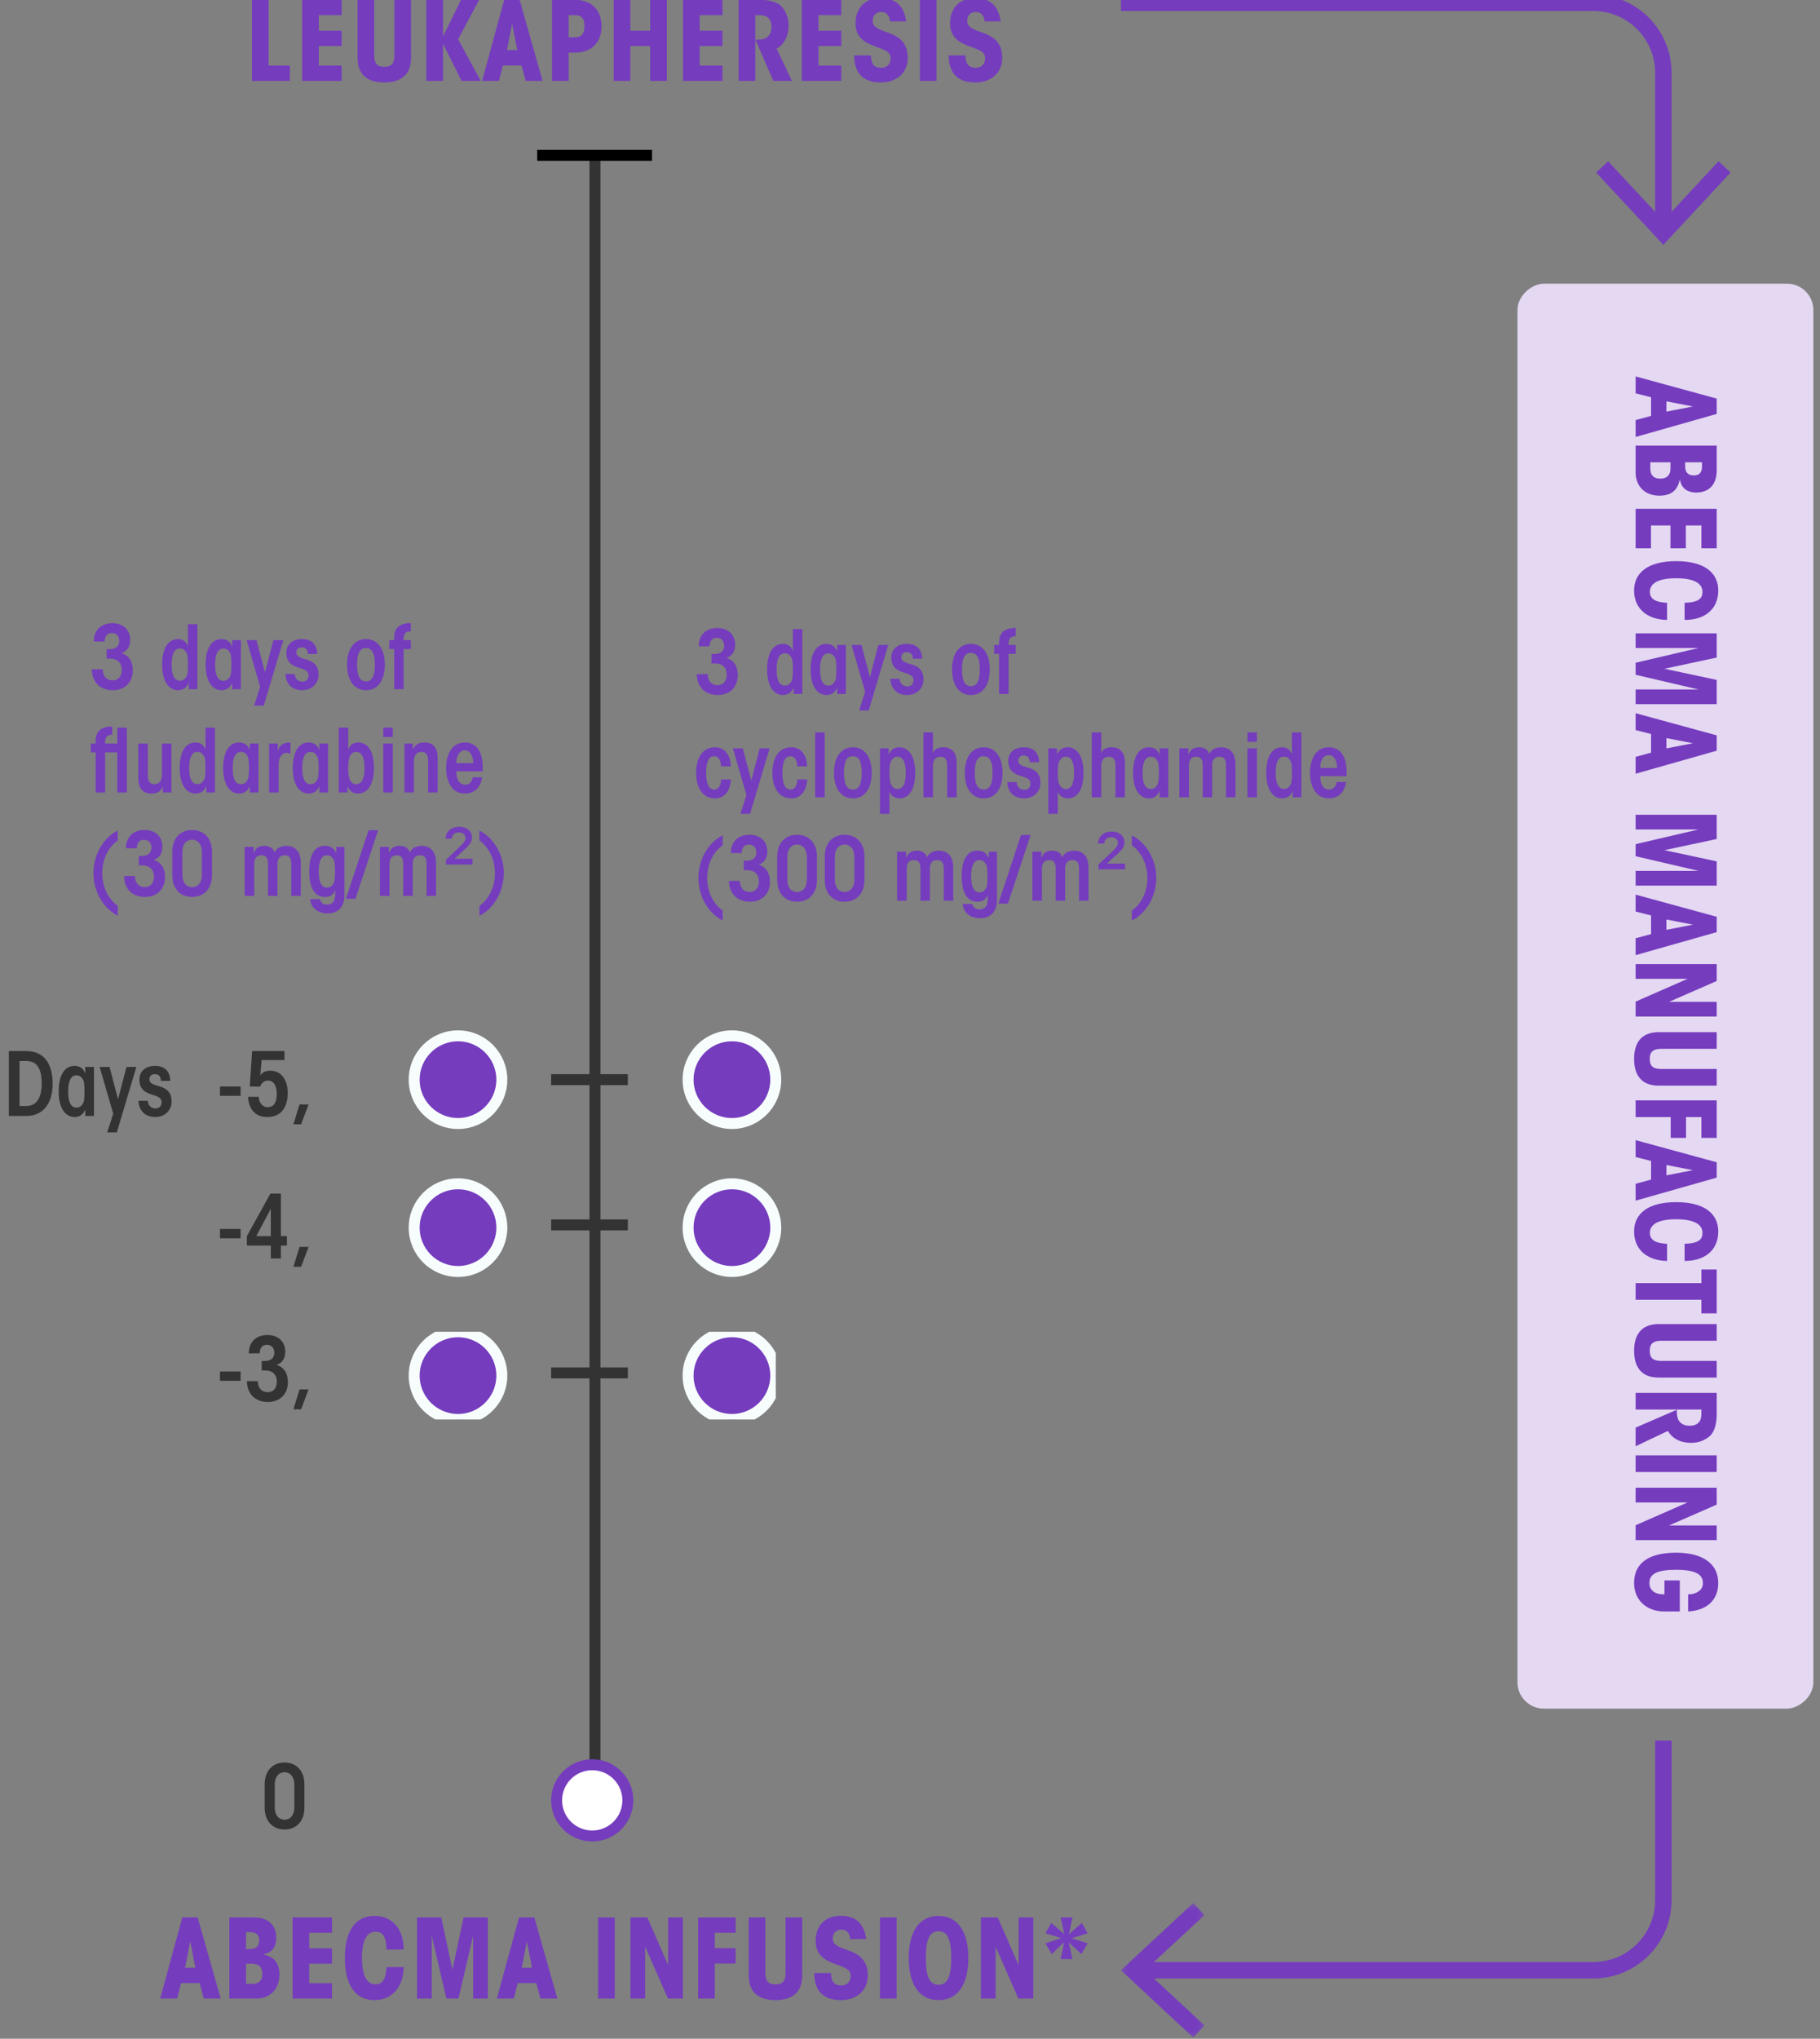<svg width="317" height="355" viewBox="0 0 317 355" fill="none" xmlns="http://www.w3.org/2000/svg">
<rect x="0" y="0" width="317" height="355" fill="#808080" stroke="none"/>
<g clip-path="url(#clip0_292_31244)">
<path d="M289.719 303.086V330.857C289.719 337.603 284.251 343.071 277.504 343.071H198.348" stroke="#753CBE" stroke-width="2.863"/>
<mask id="mask0_292_31244" style="mask-type:luminance" maskUnits="userSpaceOnUse" x="195" y="331" width="15" height="24">
<path fill-rule="evenodd" clip-rule="evenodd" d="M195.242 331.363H209.786V354.778H195.242V331.363Z" fill="white"/>
</mask>
<g mask="url(#mask0_292_31244)">
<path fill-rule="evenodd" clip-rule="evenodd" d="M207.833 331.363L209.786 333.46L199.446 343.069L209.786 352.681L207.833 354.778L195.242 343.069L207.833 331.363Z" fill="#753CBE"/>
</g>
<path d="M195.242 0.478H277.503C284.25 0.478 289.718 5.947 289.718 12.693V39.525" stroke="#753CBE" stroke-width="2.863"/>
<path fill-rule="evenodd" clip-rule="evenodd" d="M278.008 30.038L280.104 28.085L289.714 38.426L299.326 28.085L301.423 30.038L289.714 42.629L278.008 30.038Z" fill="#753CBE"/>
<g clip-path="url(#clip1_292_31244)">
<rect x="315.84" y="49.396" width="248.118" height="51.532" rx="4.581" transform="rotate(90 315.84 49.396)" fill="#E4D8F2"/>
<path d="M287.578 69.174L284.887 68.487V65.548L299.01 69.403V72.076L284.887 76.084V73.144L287.578 72.419V69.174ZM290.25 71.675L294.869 70.778L290.25 69.881V71.675ZM284.887 77.59L299.01 77.59V81.866C299.01 83.202 298.648 84.175 297.999 84.824C297.369 85.454 296.472 85.759 295.46 85.759C293.743 85.759 292.788 84.881 292.597 83.431C292.254 85.053 291.414 86.313 289.028 86.313C287.902 86.313 286.872 85.969 286.108 85.282C285.383 84.614 284.887 83.603 284.887 82.286V77.59ZM296.453 80.492H293.514V81.159C293.514 81.713 293.647 82.114 293.876 82.381C294.143 82.648 294.487 82.782 295.021 82.782C295.518 82.782 295.88 82.648 296.109 82.381C296.338 82.114 296.453 81.713 296.453 81.159V80.492ZM290.956 80.492H287.444V81.579C287.444 82.19 287.616 82.648 287.921 82.934C288.227 83.221 288.628 83.354 289.143 83.335C289.696 83.354 290.135 83.221 290.441 82.934C290.765 82.648 290.956 82.19 290.956 81.579V80.492ZM284.887 88.602L299.01 88.602V95.473H296.338V91.503H293.628V95.473H290.956V91.503H287.559V95.473H284.887V88.602ZM290.364 104.964V107.942C287.139 107.923 284.62 106.148 284.62 102.827C284.62 99.735 287.005 97.712 291.949 97.712C296.892 97.712 299.278 99.735 299.278 102.827C299.278 106.243 296.701 107.98 293.418 107.942V104.964C295.938 104.888 296.529 104.163 296.529 103.056C296.529 101.72 295.327 100.689 291.949 100.689C288.57 100.689 287.368 101.72 287.368 103.056C287.368 104.563 288.857 104.888 290.364 104.964ZM284.887 112.839V110.282H299.01V114.5L289.906 116.447L299.01 118.393V122.611H284.887V120.054H295.842L284.887 117.496V115.397L295.842 112.839H284.887ZM287.578 127.814L284.887 127.127V124.188L299.01 128.043V130.716L284.887 134.724V131.784L287.578 131.059V127.814ZM290.25 130.315L294.869 129.418L290.25 128.521V130.315ZM284.887 144.43V141.872H299.01V146.09L289.906 148.037L299.01 149.984V154.202H284.887V151.644H295.842L284.887 149.087V146.987L295.842 144.43H284.887ZM287.578 159.405L284.887 158.718V155.779L299.01 159.634V162.306L284.887 166.314V163.375L287.578 162.65V159.405ZM290.25 161.905L294.869 161.008L290.25 160.111V161.905ZM299.01 170.817L290.708 174.444H299.01V177.001H284.887V174.406L293.933 170.436H284.887V167.878H299.01V170.817ZM299.01 179.723V182.624H289.391C288.685 182.624 288.17 182.739 287.845 183.025C287.502 183.292 287.349 183.731 287.349 184.38C287.349 185.029 287.502 185.468 287.845 185.754C288.17 186.022 288.685 186.136 289.391 186.136H299.01V189.037H288.914C287.673 189.037 286.585 188.732 285.841 187.987C285.078 187.243 284.62 186.079 284.62 184.38C284.62 182.682 285.078 181.517 285.841 180.773C286.585 180.048 287.673 179.723 288.914 179.723H299.01ZM284.887 191.606H299.01V198.134H296.338V194.507H293.666V198.134H290.994V194.507H284.887V191.606ZM287.578 202.153L284.887 201.466V198.527L299.01 202.382V205.054L284.887 209.062V206.123L287.578 205.398V202.153ZM290.25 204.653L294.869 203.756L290.25 202.859V204.653ZM290.364 216.578V219.556C287.139 219.536 284.62 217.761 284.62 214.44C284.62 211.349 287.005 209.325 291.949 209.325C296.892 209.325 299.278 211.349 299.278 214.44C299.278 217.857 296.701 219.594 293.418 219.556V216.578C295.938 216.502 296.529 215.776 296.529 214.669C296.529 213.333 295.327 212.303 291.949 212.303C288.57 212.303 287.368 213.333 287.368 214.669C287.368 216.177 288.857 216.502 290.364 216.578ZM284.887 223.423H296.338V221.056H299.01V228.69H296.338V226.324H284.887V223.423ZM299.01 230.554V233.455H289.391C288.685 233.455 288.17 233.569 287.845 233.855C287.502 234.123 287.349 234.562 287.349 235.211C287.349 235.859 287.502 236.298 287.845 236.585C288.17 236.852 288.685 236.966 289.391 236.966H299.01V239.868H288.914C287.673 239.868 286.585 239.562 285.841 238.818C285.078 238.073 284.62 236.909 284.62 235.211C284.62 233.512 285.078 232.348 285.841 231.603C286.585 230.878 287.673 230.554 288.914 230.554H299.01ZM284.887 242.532H299.01V246.197C299.01 248.201 298.495 249.48 297.77 250.09C296.892 250.816 295.88 251.235 294.506 251.235C293.743 251.235 292.998 251.102 292.368 250.816C291.452 250.396 290.88 249.823 290.517 249.155L284.887 251.827V248.582L292.063 245.471C292.063 245.796 292.063 245.968 292.082 246.197C292.12 246.712 292.254 247.266 292.617 247.628C293.075 248.105 293.685 248.258 294.239 248.258C294.926 248.258 295.518 248.124 295.957 247.59C296.224 247.285 296.338 246.807 296.338 246.101V245.433H284.887V242.532ZM284.887 253.41H299.01V256.311H284.887V253.41ZM299.01 261.991L290.708 265.618H299.01V268.175H284.887V265.58L293.933 261.61H284.887V259.052H299.01V261.991ZM294.029 280.593V277.616C294.621 277.616 295.098 277.501 295.499 277.31C296.167 276.967 296.606 276.509 296.606 275.65C296.606 274.123 295.289 273.34 291.949 273.34C288.551 273.34 287.292 274.066 287.292 275.65C287.292 276.413 287.616 276.871 288.093 277.196C288.589 277.52 289.219 277.635 289.906 277.616V275.192H292.578V280.593H289.849C286.891 280.593 284.62 278.703 284.62 275.65C284.62 272.023 287.368 270.363 291.949 270.363C296.338 270.363 299.278 272.119 299.278 275.65C299.278 278.608 297.293 280.421 294.029 280.593Z" fill="#753CBE"/>
</g>
<path d="M18.216 111.709H16.323C16.354 109.617 17.682 108.518 19.575 108.518C21.453 108.518 22.675 109.678 22.675 111.419C22.675 112.656 22.125 113.373 21.163 113.725C22.66 114.183 23.133 115.465 23.133 116.732C23.133 118.672 21.881 120.183 19.636 120.183C18.216 120.183 17.132 119.588 16.522 118.58C16.186 118.015 16.002 117.328 15.987 116.549H17.896C17.896 117.786 18.598 118.473 19.621 118.473C20.598 118.473 21.209 117.755 21.209 116.641C21.209 115.389 20.415 114.686 19.194 114.686H18.568V113.037H19.087C20.201 113.037 20.766 112.503 20.766 111.602C20.766 110.823 20.339 110.228 19.453 110.228C18.598 110.228 18.232 110.885 18.216 111.709ZM34.381 108.701V120H32.869C32.869 119.496 32.869 119.13 32.885 118.763C32.656 119.649 31.907 120.183 31.007 120.183C29.403 120.183 28.243 118.656 28.243 115.74C28.243 112.946 29.235 111.282 31.007 111.282C31.77 111.282 32.381 111.617 32.747 112.518C32.732 112.182 32.732 111.846 32.732 111.465V108.701H34.381ZM29.892 115.725V115.74C29.892 117.649 30.411 118.534 31.327 118.534C31.846 118.534 32.121 118.32 32.381 117.954C32.686 117.526 32.732 116.992 32.732 115.725C32.732 114.473 32.686 113.923 32.381 113.511C32.121 113.129 31.846 112.915 31.327 112.915C30.411 112.915 29.892 113.816 29.892 115.725ZM41.956 111.465V120H40.444C40.444 119.542 40.444 119.206 40.459 118.885C40.078 119.74 39.482 120.183 38.581 120.183C36.978 120.183 35.818 118.656 35.818 115.74C35.818 112.946 36.81 111.282 38.581 111.282C39.345 111.282 40.108 111.617 40.459 112.625C40.444 112.243 40.444 111.892 40.444 111.465H41.956ZM37.467 115.74V115.755C37.467 117.649 37.986 118.549 38.902 118.549C39.421 118.549 39.696 118.336 39.956 117.954C40.261 117.542 40.307 116.992 40.307 115.74C40.307 114.473 40.261 113.923 39.956 113.511C39.696 113.144 39.421 112.931 38.902 112.931C37.986 112.931 37.467 113.816 37.467 115.74ZM44.263 122.871L45.316 119.603L42.95 111.465H44.675L46.156 117.099L47.622 111.465H49.347L45.942 122.871H44.263ZM55.268 113.877H53.619C53.604 113.068 53.222 112.717 52.535 112.717C51.97 112.717 51.619 113.083 51.619 113.602C51.619 114.427 52.52 114.58 53.512 114.885C54.459 115.19 55.482 115.755 55.482 117.481C55.482 119.053 54.276 120.183 52.642 120.183C51.039 120.183 49.833 119.282 49.695 117.358H51.344C51.375 118.183 51.909 118.687 52.672 118.687C53.436 118.687 53.741 118.168 53.741 117.588C53.741 116.732 52.856 116.534 51.833 116.198C50.825 115.862 49.878 115.297 49.878 113.663C49.878 112.274 50.871 111.282 52.596 111.282C54.322 111.282 55.177 112.243 55.268 113.877ZM60.451 115.74V115.725C60.451 113.282 61.489 111.282 63.749 111.282C65.993 111.282 67.031 113.282 67.031 115.74C67.031 118.183 65.993 120.183 63.749 120.183C61.489 120.183 60.451 118.183 60.451 115.74ZM62.191 115.74V115.755C62.191 117.847 62.756 118.641 63.764 118.641C64.726 118.641 65.291 117.847 65.291 115.74C65.291 113.618 64.726 112.839 63.718 112.839C62.756 112.839 62.191 113.618 62.191 115.74ZM68.651 120V113.022H67.796V111.465H68.651V111.007C68.651 108.64 70.651 108.503 71.552 108.503V109.938C70.972 109.953 70.3 110.091 70.3 111.175V111.465H71.552V113.022H70.3V120H68.651ZM20.43 131.022H18.308V138H16.659V131.022H15.819V129.465H16.659V129.007C16.659 126.64 18.659 126.503 19.56 126.503V127.938C18.98 127.953 18.308 128.091 18.308 129.175V129.465H20.43V126.701H22.095V138H20.43V131.022ZM29.864 129.465V138H28.352C28.352 137.634 28.352 137.267 28.368 136.87C28.062 137.771 27.421 138.183 26.383 138.183C24.993 138.183 24.092 137.405 24.092 135.542V129.465H25.741V135.007C25.741 135.694 25.879 136.549 26.887 136.549C27.665 136.549 28.215 136.046 28.215 134.931V129.465H29.864ZM37.438 126.701V138H35.926C35.926 137.496 35.926 137.13 35.941 136.763C35.712 137.649 34.964 138.183 34.063 138.183C32.46 138.183 31.3 136.656 31.3 133.74C31.3 130.946 32.292 129.282 34.063 129.282C34.827 129.282 35.438 129.617 35.804 130.518C35.789 130.182 35.789 129.846 35.789 129.465V126.701H37.438ZM32.949 133.725V133.74C32.949 135.649 33.468 136.534 34.384 136.534C34.903 136.534 35.178 136.32 35.438 135.954C35.743 135.526 35.789 134.992 35.789 133.725C35.789 132.473 35.743 131.923 35.438 131.511C35.178 131.129 34.903 130.915 34.384 130.915C33.468 130.915 32.949 131.816 32.949 133.725ZM45.013 129.465V138H43.501C43.501 137.542 43.501 137.206 43.516 136.885C43.134 137.74 42.539 138.183 41.638 138.183C40.035 138.183 38.874 136.656 38.874 133.74C38.874 130.946 39.867 129.282 41.638 129.282C42.401 129.282 43.165 129.617 43.516 130.625C43.501 130.243 43.501 129.892 43.501 129.465H45.013ZM40.523 133.74V133.755C40.523 135.649 41.043 136.549 41.959 136.549C42.478 136.549 42.753 136.336 43.012 135.954C43.318 135.542 43.364 134.992 43.364 133.74C43.364 132.473 43.318 131.923 43.012 131.511C42.753 131.144 42.478 130.931 41.959 130.931C41.043 130.931 40.523 131.816 40.523 133.74ZM46.877 138V129.465H48.388C48.388 129.984 48.388 130.411 48.373 130.839C48.724 129.541 49.61 129.282 50.587 129.282V131.282C50.358 131.129 50.114 131.083 49.885 131.083C49.136 131.083 48.526 131.816 48.526 133.175V138H46.877ZM57.135 129.465V138H55.623C55.623 137.542 55.623 137.206 55.639 136.885C55.257 137.74 54.661 138.183 53.761 138.183C52.157 138.183 50.997 136.656 50.997 133.74C50.997 130.946 51.989 129.282 53.761 129.282C54.524 129.282 55.288 129.617 55.639 130.625C55.623 130.243 55.623 129.892 55.623 129.465H57.135ZM52.646 133.74V133.755C52.646 135.649 53.165 136.549 54.081 136.549C54.6 136.549 54.875 136.336 55.135 135.954C55.44 135.542 55.486 134.992 55.486 133.74C55.486 132.473 55.44 131.923 55.135 131.511C54.875 131.144 54.6 130.931 54.081 130.931C53.165 130.931 52.646 131.816 52.646 133.74ZM58.999 138V126.701H60.648V129.465V130.579C60.877 129.831 61.442 129.282 62.374 129.282C64.145 129.282 65.137 130.946 65.137 133.725C65.137 136.656 63.977 138.183 62.374 138.183C61.519 138.183 60.877 137.786 60.511 136.855V138H58.999ZM63.488 133.74V133.725C63.488 131.999 63.061 130.931 62.068 130.931C60.847 130.931 60.648 132.289 60.648 133.74C60.648 135.175 60.847 136.549 62.068 136.549C63.061 136.549 63.488 135.465 63.488 133.74ZM66.757 128.335V126.701H68.406V128.335H66.757ZM66.757 138V129.465H68.406V138H66.757ZM70.451 138V129.465H71.901C71.901 129.816 71.901 130.152 71.886 130.518C72.253 129.694 72.894 129.282 73.917 129.282C75.322 129.282 76.222 130.06 76.222 131.923V138H74.573V132.457C74.573 131.77 74.436 130.931 73.428 130.931C72.634 130.931 72.1 131.419 72.1 132.534V138H70.451ZM84.071 134.305H79.475C79.475 135.496 79.887 136.641 80.987 136.641C81.704 136.641 82.193 136.168 82.361 135.343H83.995C83.827 136.412 83.384 137.145 82.834 137.588C82.269 138.015 81.597 138.183 80.987 138.183C78.712 138.183 77.704 136.107 77.704 133.74C77.704 131.205 78.819 129.282 80.972 129.282C82.056 129.282 82.865 129.755 83.384 130.579C84.04 131.648 84.102 133.022 84.071 134.305ZM79.475 132.885H82.422C82.407 131.908 82.071 130.656 80.972 130.656C80.071 130.656 79.475 131.495 79.475 132.885ZM20.507 144.625V146.35C18.858 147.495 17.804 149.618 17.804 152.03C17.804 154.443 18.842 156.519 20.507 157.725V159.451C18.262 158.321 16.277 155.557 16.277 152.03C16.277 148.518 18.277 145.694 20.507 144.625ZM23.823 147.709H21.93C21.96 145.617 23.288 144.518 25.182 144.518C27.06 144.518 28.281 145.678 28.281 147.419C28.281 148.656 27.732 149.373 26.77 149.725C28.266 150.183 28.739 151.465 28.739 152.732C28.739 154.672 27.488 156.183 25.243 156.183C23.823 156.183 22.739 155.588 22.128 154.58C21.792 154.015 21.609 153.328 21.594 152.549H23.502C23.502 153.786 24.205 154.473 25.228 154.473C26.205 154.473 26.816 153.755 26.816 152.641C26.816 151.389 26.022 150.686 24.8 150.686H24.174V149.037H24.693C25.808 149.037 26.373 148.503 26.373 147.602C26.373 146.823 25.945 146.228 25.06 146.228C24.205 146.228 23.838 146.885 23.823 147.709ZM30.007 152.397V148.305C30.007 145.923 31.442 144.518 33.457 144.518C35.473 144.518 36.923 145.923 36.923 148.305V152.397C36.923 154.778 35.473 156.183 33.457 156.183C31.442 156.183 30.007 154.778 30.007 152.397ZM31.763 148.411V152.29C31.763 153.862 32.602 154.488 33.457 154.488C34.312 154.488 35.168 153.862 35.168 152.29V148.411C35.168 146.839 34.312 146.213 33.457 146.213C32.602 146.213 31.763 146.839 31.763 148.411ZM42.614 156V147.465H44.186C44.186 147.846 44.186 148.213 44.171 148.61C44.507 147.587 45.209 147.282 46.064 147.282C46.599 147.282 47.042 147.419 47.393 147.74C47.576 147.908 47.729 148.167 47.82 148.457C47.958 148.137 48.172 147.892 48.431 147.694C48.828 147.434 49.347 147.282 49.897 147.282C50.828 147.282 51.469 147.678 51.851 148.213C52.233 148.717 52.386 149.48 52.386 150.228V156H50.737V150.473C50.737 150.015 50.691 149.648 50.538 149.404C50.37 149.083 50.05 148.931 49.622 148.931C49.255 148.931 48.92 148.992 48.66 149.297C48.416 149.572 48.324 149.984 48.324 150.427V156H46.675V150.488C46.675 150.015 46.629 149.679 46.477 149.404C46.324 149.083 45.988 148.931 45.576 148.931C45.194 148.931 44.858 149.007 44.614 149.282C44.37 149.572 44.278 149.984 44.278 150.442V156H42.614ZM59.998 147.465V155.878C59.998 156.916 59.738 157.664 59.235 158.199C58.715 158.764 57.937 159.054 56.944 159.054C55.662 159.054 54.196 158.29 54.013 156.565H55.738C55.799 156.87 55.906 157.084 56.089 157.237C56.318 157.435 56.608 157.512 56.959 157.512C57.86 157.512 58.364 157.008 58.38 155.786V154.931C58.135 155.74 57.555 156.183 56.624 156.183C54.745 156.183 53.86 154.519 53.86 151.74C53.86 148.946 54.745 147.282 56.624 147.282C57.494 147.282 58.12 147.602 58.593 148.61C58.578 148.243 58.578 147.877 58.578 147.465H59.998ZM55.509 151.74V151.755C55.509 153.649 56.028 154.549 56.944 154.549C57.463 154.549 57.738 154.336 57.998 153.954C58.303 153.542 58.349 152.992 58.349 151.74C58.349 150.473 58.303 149.923 57.998 149.511C57.738 149.144 57.463 148.931 56.944 148.931C56.028 148.931 55.509 149.816 55.509 151.74ZM60.244 156.504L64.198 144.564H65.863L61.908 156.504H60.244ZM66.173 156V147.465H67.746C67.746 147.846 67.746 148.213 67.73 148.61C68.066 147.587 68.769 147.282 69.624 147.282C70.158 147.282 70.601 147.419 70.952 147.74C71.135 147.908 71.288 148.167 71.38 148.457C71.517 148.137 71.731 147.892 71.99 147.694C72.387 147.434 72.906 147.282 73.456 147.282C74.388 147.282 75.029 147.678 75.411 148.213C75.792 148.717 75.945 149.48 75.945 150.228V156H74.296V150.473C74.296 150.015 74.25 149.648 74.097 149.404C73.93 149.083 73.609 148.931 73.181 148.931C72.815 148.931 72.479 148.992 72.219 149.297C71.975 149.572 71.883 149.984 71.883 150.427V156H70.234V150.488C70.234 150.015 70.189 149.679 70.036 149.404C69.883 149.083 69.547 148.931 69.135 148.931C68.753 148.931 68.417 149.007 68.173 149.282C67.929 149.572 67.837 149.984 67.837 150.442V156H66.173ZM77.624 146.039C77.624 144.817 78.6 143.959 79.987 143.959C81.299 143.959 82.209 144.742 82.209 145.816C82.209 146.561 81.866 147.083 80.703 148.134L79.242 149.454V149.529H82.306V150.535H77.683V149.708L80.009 147.501C80.859 146.696 81.068 146.397 81.068 145.928C81.068 145.368 80.643 144.936 79.92 144.936C79.174 144.936 78.697 145.391 78.697 146.039H77.624ZM83.504 159.451V157.725C85.153 156.58 86.206 154.443 86.206 152.045C86.206 149.633 85.168 147.556 83.504 146.35V144.625C85.748 145.755 87.748 148.503 87.748 152.045C87.748 155.557 85.733 158.382 83.504 159.451Z" fill="#753CBE"/>
<path d="M123.584 112.545H121.69C121.721 110.453 123.049 109.354 124.943 109.354C126.821 109.354 128.042 110.514 128.042 112.255C128.042 113.492 127.492 114.209 126.53 114.56C128.027 115.019 128.5 116.301 128.5 117.568C128.5 119.508 127.248 121.019 125.004 121.019C123.584 121.019 122.5 120.424 121.889 119.416C121.553 118.851 121.37 118.164 121.354 117.385H123.263C123.263 118.622 123.965 119.309 124.988 119.309C125.966 119.309 126.576 118.591 126.576 117.477C126.576 116.225 125.782 115.522 124.561 115.522H123.935V113.873H124.454C125.569 113.873 126.134 113.339 126.134 112.438C126.134 111.659 125.706 111.064 124.82 111.064C123.965 111.064 123.599 111.72 123.584 112.545ZM139.748 109.537V120.836H138.237C138.237 120.332 138.237 119.966 138.252 119.599C138.023 120.485 137.275 121.019 136.374 121.019C134.771 121.019 133.61 119.492 133.61 116.576C133.61 113.782 134.603 112.117 136.374 112.117C137.137 112.117 137.748 112.453 138.114 113.354C138.099 113.018 138.099 112.682 138.099 112.301V109.537H139.748ZM135.259 116.561V116.576C135.259 118.485 135.778 119.37 136.694 119.37C137.214 119.37 137.488 119.156 137.748 118.79C138.053 118.362 138.099 117.828 138.099 116.561C138.099 115.309 138.053 114.759 137.748 114.347C137.488 113.965 137.214 113.751 136.694 113.751C135.778 113.751 135.259 114.652 135.259 116.561ZM147.323 112.301V120.836H145.811C145.811 120.378 145.811 120.042 145.827 119.721C145.445 120.576 144.849 121.019 143.949 121.019C142.345 121.019 141.185 119.492 141.185 116.576C141.185 113.782 142.177 112.117 143.949 112.117C144.712 112.117 145.475 112.453 145.827 113.461C145.811 113.079 145.811 112.728 145.811 112.301H147.323ZM142.834 116.576V116.591C142.834 118.485 143.353 119.385 144.269 119.385C144.788 119.385 145.063 119.172 145.323 118.79C145.628 118.378 145.674 117.828 145.674 116.576C145.674 115.309 145.628 114.759 145.323 114.347C145.063 113.98 144.788 113.766 144.269 113.766C143.353 113.766 142.834 114.652 142.834 116.576ZM149.63 123.706L150.683 120.439L148.317 112.301H150.042L151.523 117.935L152.989 112.301H154.714L151.31 123.706H149.63ZM160.635 114.713H158.986C158.971 113.904 158.589 113.553 157.902 113.553C157.337 113.553 156.986 113.919 156.986 114.438C156.986 115.263 157.887 115.416 158.88 115.721C159.826 116.026 160.849 116.591 160.849 118.317C160.849 119.889 159.643 121.019 158.009 121.019C156.406 121.019 155.2 120.118 155.062 118.194H156.711C156.742 119.019 157.276 119.523 158.04 119.523C158.803 119.523 159.109 119.004 159.109 118.423C159.109 117.568 158.223 117.37 157.2 117.034C156.192 116.698 155.246 116.133 155.246 114.499C155.246 113.11 156.238 112.117 157.963 112.117C159.689 112.117 160.544 113.079 160.635 114.713ZM165.818 116.576V116.561C165.818 114.118 166.856 112.117 169.116 112.117C171.36 112.117 172.399 114.118 172.399 116.576C172.399 119.019 171.36 121.019 169.116 121.019C166.856 121.019 165.818 119.019 165.818 116.576ZM167.558 116.576V116.591C167.558 118.683 168.123 119.477 169.131 119.477C170.093 119.477 170.658 118.683 170.658 116.576C170.658 114.454 170.093 113.675 169.085 113.675C168.123 113.675 167.558 114.454 167.558 116.576ZM174.018 120.836V113.858H173.163V112.301H174.018V111.843C174.018 109.476 176.018 109.339 176.919 109.339V110.774C176.339 110.789 175.667 110.926 175.667 112.011V112.301H176.919V113.858H175.667V120.836H174.018ZM125.599 135.721H127.309C127.248 137.462 126.347 139.019 124.546 139.019C122.423 139.019 121.247 137.233 121.247 134.576C121.247 131.751 122.53 130.117 124.53 130.117C126.347 130.117 127.263 131.66 127.294 133.446H125.584C125.523 132.163 125.049 131.675 124.408 131.675C123.981 131.675 123.614 131.843 123.37 132.347C123.11 132.851 122.988 133.538 122.988 134.576C122.988 136.622 123.507 137.477 124.423 137.477C125.187 137.477 125.538 136.729 125.599 135.721ZM128.963 141.706L130.017 138.439L127.65 130.301H129.376L130.857 135.935L132.323 130.301H134.048L130.643 141.706H128.963ZM138.885 135.721H140.595C140.534 137.462 139.633 139.019 137.831 139.019C135.709 139.019 134.533 137.233 134.533 134.576C134.533 131.751 135.816 130.117 137.816 130.117C139.633 130.117 140.549 131.66 140.58 133.446H138.869C138.808 132.163 138.335 131.675 137.694 131.675C137.266 131.675 136.9 131.843 136.656 132.347C136.396 132.851 136.274 133.538 136.274 134.576C136.274 136.622 136.793 137.477 137.709 137.477C138.472 137.477 138.824 136.729 138.885 135.721ZM141.989 138.836V127.537H143.638V138.836H141.989ZM145.256 134.576V134.561C145.256 132.118 146.294 130.117 148.554 130.117C150.798 130.117 151.836 132.118 151.836 134.576C151.836 137.019 150.798 139.019 148.554 139.019C146.294 139.019 145.256 137.019 145.256 134.576ZM146.996 134.576V134.591C146.996 136.683 147.561 137.477 148.569 137.477C149.531 137.477 150.096 136.683 150.096 134.576C150.096 132.454 149.531 131.675 148.523 131.675C147.561 131.675 146.996 132.454 146.996 134.576ZM153.273 141.706V130.301H154.784V131.415C155.105 130.606 155.7 130.117 156.647 130.117C158.25 130.117 159.411 131.644 159.411 134.576C159.411 137.355 158.418 139.019 156.647 139.019C155.838 139.019 155.212 138.561 154.922 137.859V138.836V141.706H153.273ZM157.762 134.576V134.561C157.762 132.652 157.258 131.766 156.327 131.766C155.853 131.766 155.578 131.98 155.319 132.347C155.013 132.759 154.922 133.309 154.922 134.576C154.922 135.828 155.013 136.378 155.319 136.79C155.578 137.172 155.853 137.385 156.327 137.385C157.258 137.385 157.762 136.485 157.762 134.576ZM160.848 138.836V127.537H162.497V130.163C162.497 130.499 162.497 130.805 162.481 131.156C162.726 130.53 163.26 130.117 164.298 130.117C165.077 130.117 165.657 130.377 166.039 130.835C166.451 131.308 166.619 131.98 166.619 132.851V138.836H164.97V133.339C164.97 132.835 164.909 132.469 164.711 132.179C164.527 131.873 164.176 131.766 163.84 131.766C163.52 131.766 163.138 131.828 162.863 132.163C162.619 132.423 162.497 132.789 162.497 133.416V138.836H160.848ZM168.039 134.576V134.561C168.039 132.118 169.078 130.117 171.338 130.117C173.582 130.117 174.62 132.118 174.62 134.576C174.62 137.019 173.582 139.019 171.338 139.019C169.078 139.019 168.039 137.019 168.039 134.576ZM169.78 134.576V134.591C169.78 136.683 170.345 137.477 171.353 137.477C172.315 137.477 172.88 136.683 172.88 134.576C172.88 132.454 172.315 131.675 171.307 131.675C170.345 131.675 169.78 132.454 169.78 134.576ZM181.004 132.713H179.355C179.339 131.904 178.958 131.553 178.271 131.553C177.706 131.553 177.355 131.919 177.355 132.438C177.355 133.263 178.255 133.416 179.248 133.721C180.195 134.026 181.218 134.591 181.218 136.317C181.218 137.889 180.011 139.019 178.378 139.019C176.774 139.019 175.568 138.118 175.431 136.194H177.08C177.11 137.019 177.645 137.523 178.408 137.523C179.172 137.523 179.477 137.004 179.477 136.423C179.477 135.568 178.591 135.37 177.568 135.034C176.561 134.698 175.614 134.133 175.614 132.499C175.614 131.11 176.606 130.117 178.332 130.117C180.057 130.117 180.912 131.079 181.004 132.713ZM182.588 141.706V130.301H184.099V131.415C184.42 130.606 185.015 130.117 185.962 130.117C187.565 130.117 188.726 131.644 188.726 134.576C188.726 137.355 187.733 139.019 185.962 139.019C185.153 139.019 184.527 138.561 184.237 137.859V138.836V141.706H182.588ZM187.077 134.576V134.561C187.077 132.652 186.573 131.766 185.641 131.766C185.168 131.766 184.893 131.98 184.634 132.347C184.328 132.759 184.237 133.309 184.237 134.576C184.237 135.828 184.328 136.378 184.634 136.79C184.893 137.172 185.168 137.385 185.641 137.385C186.573 137.385 187.077 136.485 187.077 134.576ZM190.162 138.836V127.537H191.811V130.163C191.811 130.499 191.811 130.805 191.796 131.156C192.041 130.53 192.575 130.117 193.613 130.117C194.392 130.117 194.972 130.377 195.354 130.835C195.766 131.308 195.934 131.98 195.934 132.851V138.836H194.285V133.339C194.285 132.835 194.224 132.469 194.025 132.179C193.842 131.873 193.491 131.766 193.155 131.766C192.834 131.766 192.453 131.828 192.178 132.163C191.934 132.423 191.811 132.789 191.811 133.416V138.836H190.162ZM203.492 130.301V138.836H201.981C201.981 138.378 201.981 138.042 201.996 137.721C201.614 138.576 201.019 139.019 200.118 139.019C198.515 139.019 197.354 137.492 197.354 134.576C197.354 131.782 198.347 130.117 200.118 130.117C200.882 130.117 201.645 130.453 201.996 131.461C201.981 131.079 201.981 130.728 201.981 130.301H203.492ZM199.003 134.576V134.591C199.003 136.485 199.523 137.385 200.439 137.385C200.958 137.385 201.233 137.172 201.492 136.79C201.798 136.378 201.843 135.828 201.843 134.576C201.843 133.309 201.798 132.759 201.492 132.347C201.233 131.98 200.958 131.766 200.439 131.766C199.523 131.766 199.003 132.652 199.003 134.576ZM205.418 138.836V130.301H206.99C206.99 130.682 206.99 131.049 206.975 131.446C207.311 130.423 208.013 130.117 208.869 130.117C209.403 130.117 209.846 130.255 210.197 130.576C210.38 130.743 210.533 131.003 210.624 131.293C210.762 130.972 210.976 130.728 211.235 130.53C211.632 130.27 212.151 130.117 212.701 130.117C213.632 130.117 214.274 130.514 214.655 131.049C215.037 131.553 215.19 132.316 215.19 133.064V138.836H213.541V133.309C213.541 132.851 213.495 132.484 213.342 132.24C213.174 131.919 212.854 131.766 212.426 131.766C212.06 131.766 211.724 131.828 211.464 132.133C211.22 132.408 211.128 132.82 211.128 133.263V138.836H209.479V133.324C209.479 132.851 209.433 132.515 209.281 132.24C209.128 131.919 208.792 131.766 208.38 131.766C207.998 131.766 207.662 131.843 207.418 132.118C207.174 132.408 207.082 132.82 207.082 133.278V138.836H205.418ZM217.275 129.171V127.537H218.924V129.171H217.275ZM217.275 138.836V130.301H218.924V138.836H217.275ZM226.679 127.537V138.836H225.167C225.167 138.332 225.167 137.966 225.183 137.599C224.954 138.485 224.205 139.019 223.305 139.019C221.701 139.019 220.541 137.492 220.541 134.576C220.541 131.782 221.533 130.117 223.305 130.117C224.068 130.117 224.679 130.453 225.045 131.354C225.03 131.018 225.03 130.682 225.03 130.301V127.537H226.679ZM222.19 134.561V134.576C222.19 136.485 222.709 137.37 223.625 137.37C224.144 137.37 224.419 137.156 224.679 136.79C224.984 136.362 225.03 135.828 225.03 134.561C225.03 133.309 224.984 132.759 224.679 132.347C224.419 131.965 224.144 131.751 223.625 131.751C222.709 131.751 222.19 132.652 222.19 134.561ZM234.544 135.141H229.948C229.948 136.332 230.36 137.477 231.46 137.477C232.177 137.477 232.666 137.004 232.834 136.179H234.468C234.3 137.248 233.857 137.981 233.307 138.424C232.742 138.851 232.07 139.019 231.46 139.019C229.185 139.019 228.177 136.943 228.177 134.576C228.177 132.041 229.291 130.117 231.444 130.117C232.528 130.117 233.338 130.591 233.857 131.415C234.513 132.484 234.574 133.858 234.544 135.141ZM229.948 133.721H232.895C232.88 132.744 232.544 131.492 231.444 131.492C230.543 131.492 229.948 132.331 229.948 133.721ZM125.874 145.461V147.186C124.225 148.331 123.171 150.454 123.171 152.866C123.171 155.279 124.21 157.355 125.874 158.561V160.287C123.629 159.157 121.644 156.393 121.644 152.866C121.644 149.354 123.645 146.529 125.874 145.461ZM129.19 148.545H127.297C127.327 146.453 128.656 145.354 130.549 145.354C132.427 145.354 133.649 146.514 133.649 148.255C133.649 149.492 133.099 150.209 132.137 150.56C133.633 151.019 134.107 152.301 134.107 153.568C134.107 155.508 132.855 157.019 130.61 157.019C129.19 157.019 128.106 156.424 127.495 155.416C127.159 154.851 126.976 154.164 126.961 153.385H128.869C128.869 154.622 129.572 155.309 130.595 155.309C131.572 155.309 132.183 154.591 132.183 153.477C132.183 152.225 131.389 151.522 130.167 151.522H129.541V149.873H130.06C131.175 149.873 131.74 149.339 131.74 148.438C131.74 147.659 131.312 147.064 130.427 147.064C129.572 147.064 129.205 147.72 129.19 148.545ZM135.374 153.232V149.14C135.374 146.759 136.809 145.354 138.825 145.354C140.84 145.354 142.291 146.759 142.291 149.14V153.232C142.291 155.614 140.84 157.019 138.825 157.019C136.809 157.019 135.374 155.614 135.374 153.232ZM137.13 149.247V153.126C137.13 154.698 137.97 155.324 138.825 155.324C139.68 155.324 140.535 154.698 140.535 153.126V149.247C140.535 147.675 139.68 147.049 138.825 147.049C137.97 147.049 137.13 147.675 137.13 149.247ZM143.649 153.232V149.14C143.649 146.759 145.085 145.354 147.1 145.354C149.116 145.354 150.566 146.759 150.566 149.14V153.232C150.566 155.614 149.116 157.019 147.1 157.019C145.085 157.019 143.649 155.614 143.649 153.232ZM145.405 149.247V153.126C145.405 154.698 146.245 155.324 147.1 155.324C147.955 155.324 148.81 154.698 148.81 153.126V149.247C148.81 147.675 147.955 147.049 147.1 147.049C146.245 147.049 145.405 147.675 145.405 149.247ZM156.256 156.836V148.301H157.829C157.829 148.682 157.829 149.049 157.814 149.446C158.15 148.423 158.852 148.117 159.707 148.117C160.242 148.117 160.684 148.255 161.036 148.576C161.219 148.743 161.371 149.003 161.463 149.293C161.6 148.972 161.814 148.728 162.074 148.53C162.471 148.27 162.99 148.117 163.54 148.117C164.471 148.117 165.112 148.514 165.494 149.049C165.876 149.553 166.028 150.316 166.028 151.064V156.836H164.379V151.309C164.379 150.851 164.334 150.484 164.181 150.24C164.013 149.919 163.692 149.766 163.265 149.766C162.898 149.766 162.562 149.828 162.303 150.133C162.059 150.408 161.967 150.82 161.967 151.263V156.836H160.318V151.324C160.318 150.851 160.272 150.515 160.119 150.24C159.967 149.919 159.631 149.766 159.219 149.766C158.837 149.766 158.501 149.843 158.257 150.118C158.012 150.408 157.921 150.82 157.921 151.278V156.836H156.256ZM173.641 148.301V156.714C173.641 157.752 173.381 158.5 172.877 159.035C172.358 159.6 171.579 159.89 170.587 159.89C169.304 159.89 167.839 159.126 167.655 157.401H169.381C169.442 157.706 169.549 157.92 169.732 158.073C169.961 158.271 170.251 158.348 170.602 158.348C171.503 158.348 172.007 157.844 172.022 156.622V155.767C171.778 156.576 171.198 157.019 170.266 157.019C168.388 157.019 167.503 155.355 167.503 152.576C167.503 149.782 168.388 148.117 170.266 148.117C171.137 148.117 171.763 148.438 172.236 149.446C172.221 149.079 172.221 148.713 172.221 148.301H173.641ZM169.152 152.576V152.591C169.152 154.485 169.671 155.385 170.587 155.385C171.106 155.385 171.381 155.172 171.641 154.79C171.946 154.378 171.992 153.828 171.992 152.576C171.992 151.309 171.946 150.759 171.641 150.347C171.381 149.98 171.106 149.766 170.587 149.766C169.671 149.766 169.152 150.652 169.152 152.576ZM173.886 157.34L177.841 145.4H179.505L175.551 157.34H173.886ZM179.816 156.836V148.301H181.388C181.388 148.682 181.388 149.049 181.373 149.446C181.709 148.423 182.411 148.117 183.266 148.117C183.801 148.117 184.244 148.255 184.595 148.576C184.778 148.743 184.931 149.003 185.022 149.293C185.16 148.972 185.374 148.728 185.633 148.53C186.03 148.27 186.549 148.117 187.099 148.117C188.03 148.117 188.672 148.514 189.053 149.049C189.435 149.553 189.588 150.316 189.588 151.064V156.836H187.939V151.309C187.939 150.851 187.893 150.484 187.74 150.24C187.572 149.919 187.252 149.766 186.824 149.766C186.458 149.766 186.122 149.828 185.862 150.133C185.618 150.408 185.526 150.82 185.526 151.263V156.836H183.877V151.324C183.877 150.851 183.831 150.515 183.679 150.24C183.526 149.919 183.19 149.766 182.778 149.766C182.396 149.766 182.06 149.843 181.816 150.118C181.572 150.408 181.48 150.82 181.48 151.278V156.836H179.816ZM191.266 146.875C191.266 145.653 192.243 144.795 193.63 144.795C194.942 144.795 195.852 145.578 195.852 146.652C195.852 147.397 195.509 147.919 194.346 148.97L192.884 150.29V150.365H195.948V151.371H191.326V150.544L193.652 148.337C194.502 147.532 194.711 147.233 194.711 146.764C194.711 146.204 194.286 145.772 193.563 145.772C192.817 145.772 192.34 146.227 192.34 146.875H191.266ZM197.146 160.287V158.561C198.795 157.416 199.849 155.279 199.849 152.881C199.849 150.469 198.811 148.392 197.146 147.186V145.461C199.391 146.591 201.391 149.339 201.391 152.881C201.391 156.393 199.376 159.218 197.146 160.287Z" fill="#753CBE"/>
<path d="M102.673 313.011V313.965H104.582V313.011H102.673ZM102.673 27.675L102.673 313.011H104.582L104.582 27.675H102.673Z" fill="#333333"/>
<path d="M43.88 14.091V-0.032H46.782V11.419H50.484V14.091H43.88ZM52.634 14.091V-0.032H59.505V2.64H55.535V5.35H59.505V8.022H55.535V11.419H59.505V14.091H52.634ZM62.278 -0.032H65.179V9.587C65.179 10.293 65.293 10.809 65.579 11.133C65.847 11.476 66.286 11.629 66.935 11.629C67.584 11.629 68.022 11.476 68.309 11.133C68.576 10.809 68.691 10.293 68.691 9.587V-0.032H71.592V10.064C71.592 11.305 71.286 12.393 70.542 13.137C69.797 13.9 68.633 14.358 66.935 14.358C65.236 14.358 64.072 13.9 63.327 13.137C62.602 12.393 62.278 11.305 62.278 10.064V-0.032ZM74.256 14.091V-0.032H77.157V6.361L80.306 -0.032H83.456L79.791 6.839L83.742 14.091H80.402L77.157 7.602V14.091H74.256ZM87.596 11.4L86.909 14.091H83.97L87.826 -0.032H90.498L94.506 14.091H91.566L90.841 11.4H87.596ZM90.097 8.728L89.2 4.109L88.303 8.728H90.097ZM96.146 -0.032H100.154C101.49 -0.032 102.654 0.368 103.475 1.151C104.296 1.934 104.773 3.098 104.773 4.567C104.773 6.056 104.296 7.201 103.475 7.984C102.654 8.766 101.49 9.167 100.154 9.167H99.047V14.091H96.146V-0.032ZM99.047 2.64V6.495H100.116C100.689 6.495 101.108 6.361 101.376 6.037C101.662 5.732 101.795 5.274 101.795 4.567C101.795 3.842 101.662 3.384 101.376 3.079C101.108 2.773 100.689 2.64 100.116 2.64H99.047ZM109.792 14.091H106.89V-0.032H109.792V5.35H113.246V-0.032H116.147V14.091H113.246V8.022H109.792V14.091ZM118.965 14.091V-0.032H125.836V2.64H121.866V5.35H125.836V8.022H121.866V11.419H125.836V14.091H118.965ZM128.647 14.091V-0.032H132.311C134.315 -0.032 135.594 0.483 136.205 1.208C136.93 2.086 137.35 3.098 137.35 4.472C137.35 5.235 137.216 5.98 136.93 6.61C136.51 7.526 135.938 8.098 135.269 8.461L137.942 14.091H134.697L131.586 6.915C131.91 6.915 132.082 6.915 132.311 6.896C132.826 6.858 133.38 6.724 133.743 6.361C134.22 5.903 134.372 5.293 134.372 4.739C134.372 4.052 134.239 3.46 133.704 3.021C133.399 2.754 132.922 2.64 132.216 2.64H131.548V14.091H128.647ZM139.658 14.091V-0.032H146.529V2.64H142.559V5.35H146.529V8.022H142.559V11.419H146.529V14.091H139.658ZM148.787 9.644H151.688C151.726 11.114 152.222 11.801 153.482 11.801C154.551 11.801 155.123 11.133 155.123 10.121C155.123 8.843 153.597 8.537 152.07 7.946C150.543 7.335 149.016 6.457 149.016 4.071C149.016 1.399 150.657 -0.319 153.348 -0.319C155.963 -0.319 157.414 0.941 157.834 3.728H155.009C154.971 2.697 154.398 2.086 153.463 2.086C152.547 2.086 151.993 2.773 151.993 3.632C151.993 4.968 153.52 5.216 155.047 5.827C156.574 6.438 158.101 7.392 158.101 10.083C158.101 12.736 156.116 14.358 153.425 14.358C150.199 14.358 148.787 12.622 148.787 9.644ZM160.218 14.091V-0.032H163.12V14.091H160.218ZM165.25 9.644H168.151C168.189 11.114 168.685 11.801 169.945 11.801C171.014 11.801 171.586 11.133 171.586 10.121C171.586 8.843 170.059 8.537 168.532 7.946C167.006 7.335 165.479 6.457 165.479 4.071C165.479 1.399 167.12 -0.319 169.811 -0.319C172.426 -0.319 173.877 0.941 174.296 3.728H171.472C171.434 2.697 170.861 2.086 169.926 2.086C169.01 2.086 168.456 2.773 168.456 3.632C168.456 4.968 169.983 5.216 171.51 5.827C173.037 6.438 174.564 7.392 174.564 10.083C174.564 12.736 172.579 14.358 169.888 14.358C166.662 14.358 165.25 12.622 165.25 9.644Z" fill="#753CBE"/>
<circle cx="103.151" cy="313.488" r="6.203" fill="white" stroke="#753CBE" stroke-width="1.909"/>
<path d="M31.529 345.309L30.842 348H27.903L31.758 333.876H34.43L38.438 348H35.499L34.774 345.309H31.529ZM34.029 342.637L33.132 338.018L32.235 342.637H34.029ZM39.945 348V333.876H44.22C45.556 333.876 46.53 334.239 47.179 334.888C47.808 335.518 48.114 336.415 48.114 337.426C48.114 339.144 47.236 340.098 45.785 340.289C47.408 340.633 48.667 341.473 48.667 343.858C48.667 344.984 48.324 346.015 47.637 346.778C46.969 347.504 45.957 348 44.64 348H39.945ZM42.846 336.434V339.373H43.514C44.068 339.373 44.468 339.24 44.736 339.01C45.003 338.743 45.136 338.4 45.136 337.865C45.136 337.369 45.003 337.006 44.736 336.777C44.468 336.548 44.068 336.434 43.514 336.434H42.846ZM42.846 341.931V345.442H43.934C44.545 345.442 45.003 345.271 45.289 344.965C45.575 344.66 45.709 344.259 45.69 343.744C45.709 343.19 45.575 342.751 45.289 342.446C45.003 342.122 44.545 341.931 43.934 341.931H42.846ZM50.957 348V333.876H57.828V336.548H53.858V339.259H57.828V341.931H53.858V345.328H57.828V348H50.957ZM67.319 342.522H70.296C70.277 345.748 68.502 348.267 65.181 348.267C62.089 348.267 60.066 345.881 60.066 340.938C60.066 335.995 62.089 333.609 65.181 333.609C68.598 333.609 70.334 336.186 70.296 339.469H67.319C67.243 336.949 66.517 336.358 65.41 336.358C64.074 336.358 63.044 337.56 63.044 340.938C63.044 344.316 64.074 345.519 65.41 345.519C66.918 345.519 67.243 344.03 67.319 342.522ZM75.194 348H72.636V333.876H76.855L78.801 342.98L80.748 333.876H84.966V348H82.409V337.045L79.851 348H77.751L75.194 337.045V348ZM90.169 345.309L89.482 348H86.543L90.398 333.876H93.07L97.078 348H94.139L93.414 345.309H90.169ZM92.669 342.637L91.772 338.018L90.875 342.637H92.669ZM104.17 348V333.876H107.071V348H104.17ZM112.751 333.876L116.377 342.179V333.876H118.935V348H116.339L112.369 338.953V348H109.812V333.876H112.751ZM121.599 348V333.876H128.127V336.548H124.5V339.22H128.127V341.892H124.5V348H121.599ZM130.41 333.876H133.311V343.496C133.311 344.202 133.426 344.717 133.712 345.042C133.979 345.385 134.418 345.538 135.067 345.538C135.716 345.538 136.155 345.385 136.441 345.042C136.708 344.717 136.823 344.202 136.823 343.496V333.876H139.724V343.973C139.724 345.213 139.419 346.301 138.674 347.046C137.93 347.809 136.766 348.267 135.067 348.267C133.368 348.267 132.204 347.809 131.46 347.046C130.734 346.301 130.41 345.213 130.41 343.973V333.876ZM141.835 343.553H144.736C144.774 345.023 145.271 345.71 146.53 345.71C147.599 345.71 148.172 345.042 148.172 344.03C148.172 342.751 146.645 342.446 145.118 341.854C143.591 341.244 142.064 340.366 142.064 337.98C142.064 335.308 143.706 333.59 146.397 333.59C149.011 333.59 150.462 334.85 150.882 337.636H148.057C148.019 336.606 147.446 335.995 146.511 335.995C145.595 335.995 145.042 336.682 145.042 337.541C145.042 338.877 146.568 339.125 148.095 339.736C149.622 340.347 151.149 341.301 151.149 343.992C151.149 346.645 149.164 348.267 146.473 348.267C143.247 348.267 141.835 346.53 141.835 343.553ZM153.267 348V333.876H156.168V348H153.267ZM158.279 340.938V340.919C158.279 336.51 159.997 333.609 163.47 333.609C166.944 333.609 168.662 336.51 168.662 340.938C168.662 345.366 166.944 348.267 163.47 348.267C159.997 348.267 158.279 345.366 158.279 340.938ZM161.256 340.938V340.957C161.256 344.335 161.981 345.595 163.47 345.595C164.959 345.595 165.684 344.335 165.684 340.938C165.684 337.541 164.959 336.281 163.47 336.281C161.981 336.281 161.256 337.541 161.256 340.938ZM173.788 333.876L177.415 342.179V333.876H179.972V348H177.376L173.407 338.953V348H170.849V333.876H173.788ZM186.798 333.876L186.187 336.797L188.439 334.831L189.432 336.625L186.683 337.503L189.432 338.381L188.363 340.251L186.149 338.228L186.798 341.129H184.736L185.347 338.19L183.171 340.251L182.102 338.381L184.851 337.465L182.102 336.625L183.095 334.831L185.385 336.777L184.736 333.876H186.798Z" fill="#753CBE"/>
<circle cx="79.773" cy="187.997" r="7.634" transform="rotate(90 79.773 187.997)" fill="#753CBE" stroke="#F7FDFD" stroke-width="1.909"/>
<circle cx="127.484" cy="187.997" r="7.634" transform="rotate(90 127.484 187.997)" fill="#753CBE" stroke="#F7FDFD" stroke-width="1.909"/>
<path d="M109.355 187.997H95.995" stroke="#333333" stroke-width="1.909"/>
<circle cx="79.773" cy="213.763" r="7.634" transform="rotate(90 79.773 213.763)" fill="#753CBE" stroke="#F7FDFD" stroke-width="1.909"/>
<circle cx="127.484" cy="213.763" r="7.634" transform="rotate(90 127.484 213.763)" fill="#753CBE" stroke="#F7FDFD" stroke-width="1.909"/>
<path d="M109.355 213.286H95.995" stroke="#333333" stroke-width="1.909"/>
<g clip-path="url(#clip2_292_31244)">
<circle cx="79.773" cy="239.53" r="7.634" transform="rotate(90 79.773 239.53)" fill="#753CBE" stroke="#F7FDFD" stroke-width="1.909"/>
<circle cx="127.484" cy="239.529" r="7.634" transform="rotate(90 127.484 239.529)" fill="#753CBE" stroke="#F7FDFD" stroke-width="1.909"/>
<path d="M109.355 239.052H95.995" stroke="#333333" stroke-width="1.909"/>
<path d="M38.316 238.811H41.904V240.429H38.316V238.811ZM45.227 235.65H43.334C43.364 233.558 44.693 232.459 46.586 232.459C48.464 232.459 49.686 233.619 49.686 235.36C49.686 236.597 49.136 237.314 48.174 237.665C49.67 238.123 50.144 239.406 50.144 240.673C50.144 242.613 48.892 244.124 46.647 244.124C45.227 244.124 44.143 243.529 43.532 242.521C43.197 241.956 43.013 241.269 42.998 240.49H44.907C44.907 241.727 45.609 242.414 46.632 242.414C47.609 242.414 48.22 241.696 48.22 240.582C48.22 239.33 47.426 238.627 46.205 238.627H45.578V236.978H46.098C47.212 236.978 47.777 236.444 47.777 235.543C47.777 234.764 47.35 234.169 46.464 234.169C45.609 234.169 45.243 234.825 45.227 235.65ZM53.747 241.925L52.449 245.391H51.106L52.175 241.925H53.747Z" fill="#333333"/>
</g>
<path d="M1.54 194.317V183.018H4.532C6.151 183.018 7.327 183.553 8.121 184.667C8.808 185.644 9.174 187.034 9.174 188.668C9.174 192.225 7.433 194.317 4.593 194.317H1.54ZM3.402 184.744V192.592H4.563C6.746 192.592 7.266 190.515 7.266 188.668C7.266 187.4 7.067 186.423 6.639 185.767C6.212 185.095 5.555 184.744 4.502 184.744H3.402ZM16.36 185.782V194.317H14.848C14.848 193.859 14.848 193.523 14.863 193.203C14.482 194.058 13.886 194.5 12.985 194.5C11.382 194.5 10.222 192.973 10.222 190.057C10.222 187.263 11.214 185.599 12.985 185.599C13.749 185.599 14.512 185.935 14.863 186.942C14.848 186.561 14.848 186.209 14.848 185.782H16.36ZM11.871 190.057V190.072C11.871 191.966 12.39 192.867 13.306 192.867C13.825 192.867 14.1 192.653 14.36 192.271C14.665 191.859 14.711 191.309 14.711 190.057C14.711 188.79 14.665 188.24 14.36 187.828C14.1 187.461 13.825 187.248 13.306 187.248C12.39 187.248 11.871 188.133 11.871 190.057ZM18.667 197.188L19.72 193.92L17.354 185.782H19.079L20.56 191.416L22.026 185.782H23.751L20.346 197.188H18.667ZM29.672 188.194H28.023C28.008 187.385 27.626 187.034 26.939 187.034C26.374 187.034 26.023 187.4 26.023 187.92C26.023 188.744 26.924 188.897 27.916 189.202C28.863 189.507 29.886 190.072 29.886 191.798C29.886 193.37 28.68 194.5 27.046 194.5C25.443 194.5 24.237 193.6 24.099 191.676H25.748C25.779 192.5 26.313 193.004 27.077 193.004C27.84 193.004 28.145 192.485 28.145 191.905C28.145 191.05 27.26 190.851 26.237 190.515C25.229 190.179 24.282 189.614 24.282 187.981C24.282 186.591 25.275 185.599 27 185.599C28.726 185.599 29.581 186.561 29.672 188.194Z" fill="#333333"/>
<path d="M38.316 189.187H41.904V190.805H38.316V189.187ZM43.914 183.018H49.548V184.576H45.578L45.334 187.248C45.731 186.683 46.281 186.438 47.105 186.438C48.846 186.438 50.113 187.874 50.113 190.286C50.113 192.882 48.907 194.5 46.571 194.5C44.494 194.5 43.349 193.218 43.197 190.989H45.059C45.105 191.966 45.701 192.79 46.586 192.79C47.716 192.79 48.205 191.95 48.205 190.424C48.205 188.912 47.563 188.149 46.663 188.149C46.113 188.149 45.594 188.484 45.288 189.217L43.502 189.187L43.914 183.018ZM53.747 192.302L52.449 195.768H51.106L52.175 192.302H53.747Z" fill="#333333"/>
<path d="M38.316 213.999H41.904V215.617H38.316V213.999ZM47.166 219.129V216.885H42.998V215.236L47.105 207.83H48.922V215.236H49.976V216.885H48.922V219.129H47.166ZM44.647 215.236H47.166V210.472L44.647 215.236ZM53.747 217.114L52.449 220.58H51.106L52.175 217.114H53.747Z" fill="#333333"/>
<path d="M46.101 314.773V310.681C46.101 308.299 47.536 306.894 49.552 306.894C51.567 306.894 53.018 308.299 53.018 310.681V314.773C53.018 317.155 51.567 318.56 49.552 318.56C47.536 318.56 46.101 317.155 46.101 314.773ZM47.857 310.788V314.666C47.857 316.239 48.697 316.865 49.552 316.865C50.407 316.865 51.262 316.239 51.262 314.666V310.788C51.262 309.215 50.407 308.589 49.552 308.589C48.697 308.589 47.857 309.215 47.857 310.788Z" fill="#333333"/>
<line x1="93.562" y1="27.045" x2="113.562" y2="27.045" stroke="black" stroke-width="1.91"/>
</g>
<defs>
<clipPath id="clip0_292_31244">
<rect width="315.874" height="355" fill="white" transform="translate(0.562)"/>
</clipPath>
<clipPath id="clip1_292_31244">
<rect width="248.118" height="52.487" fill="white" transform="matrix(0 1 -1 0 315.84 49.396)"/>
</clipPath>
<clipPath id="clip2_292_31244">
<rect width="97.339" height="15.269" fill="white" transform="translate(37.781 231.895)"/>
</clipPath>
</defs>
</svg>
